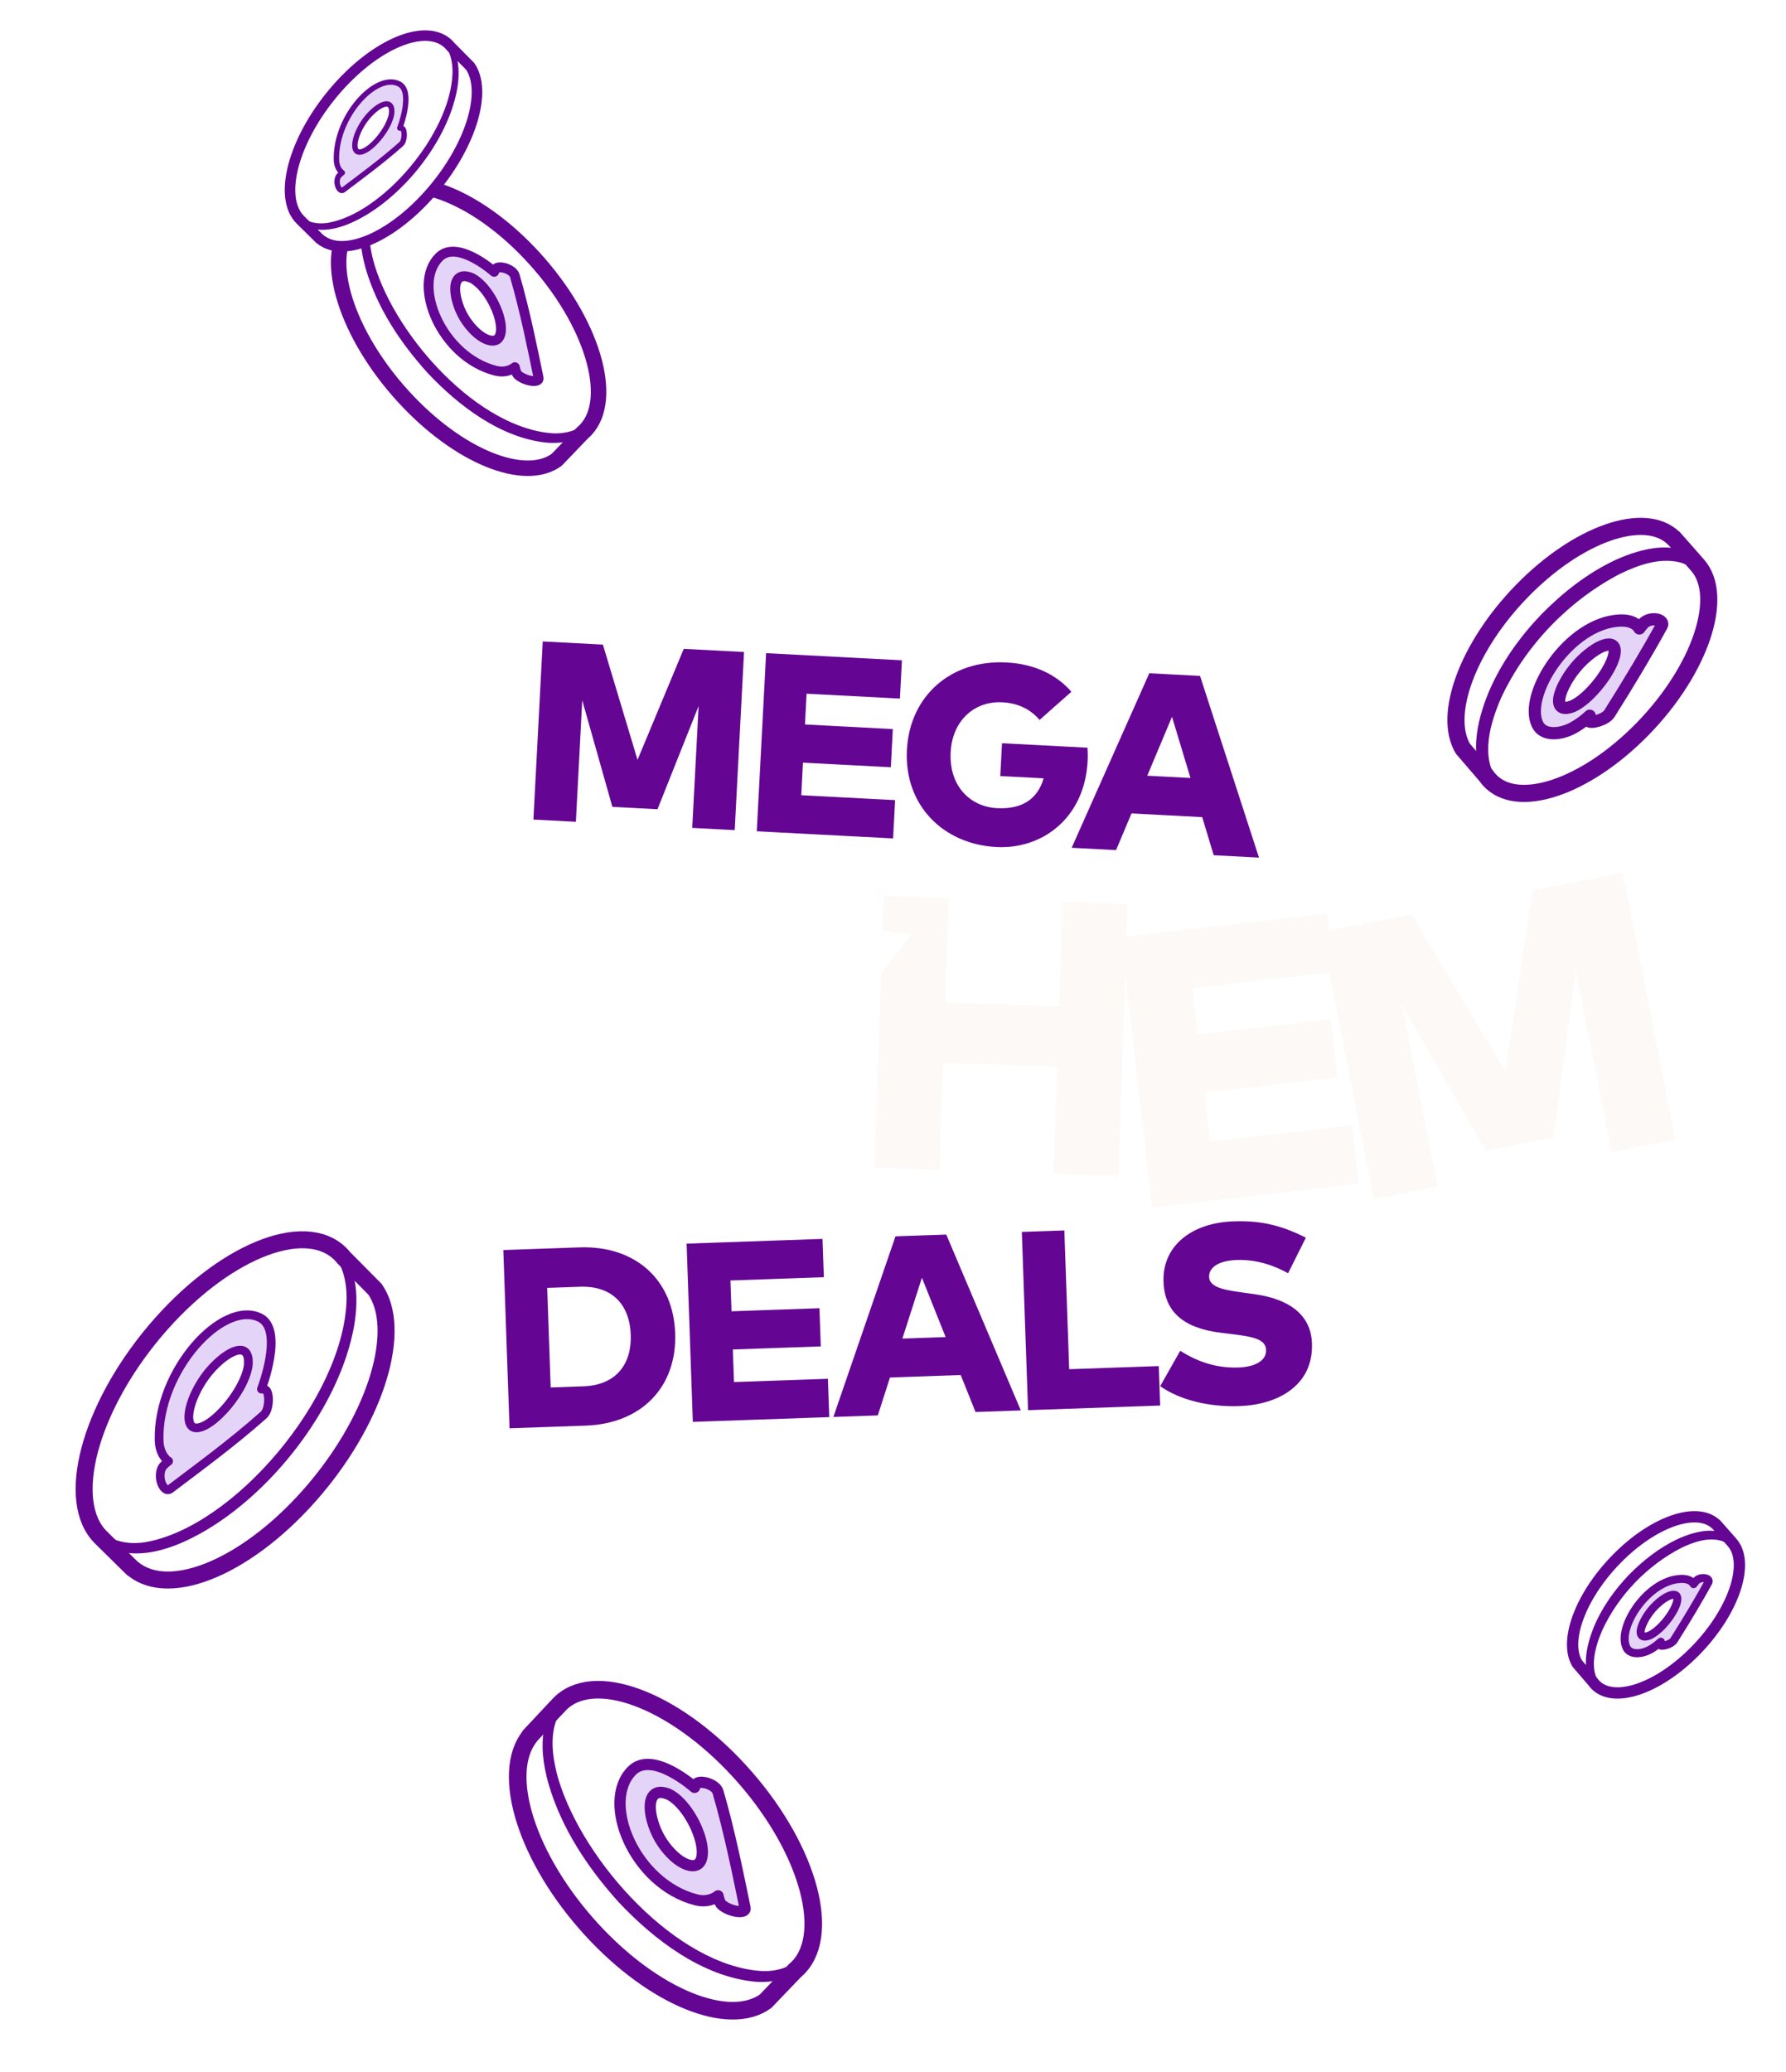 <svg width="552" height="640" viewBox="0 0 552 640" fill="none" xmlns="http://www.w3.org/2000/svg">
<g filter="url(#filter0_d_5578_9753)">
<path d="M292.092 309.773L327.386 310.969L328.48 278.673L348.492 279.352L345.654 363.239L325.642 362.561L326.763 329.483L291.468 328.287L290.347 361.364L270.335 360.686L273.173 276.798L293.185 277.477L292.092 309.773Z" fill="#FCF9F6"/>
</g>
<g filter="url(#filter1_d_5578_9753)">
<path d="M419.935 365.628L356.08 372.938L346.532 289.548L410.147 282.265L412.199 300.193L368.477 305.201L370.129 319.616L411.288 314.903L413.334 332.774L372.175 337.486L373.92 352.734L417.879 347.7L419.932 365.628H419.935Z" fill="#FCF9F6"/>
</g>
<g filter="url(#filter2_d_5578_9753)">
<path d="M517.768 352.018L498.119 355.888L487.018 299.535L480.119 351.367L459.236 355.48L433.226 310.314L444.293 366.492L424.644 370.361L408.419 288.009L436.242 282.529L465.309 331.125L473.651 275.157L501.533 269.663L517.758 352.015L517.768 352.018Z" fill="#FCF9F6"/>
</g>
<g filter="url(#filter3_d_5578_9753)">
<path d="M143.659 353.523L123.979 357.224L113.361 300.779L106.02 352.553L85.103 356.487L59.483 311.099L70.067 367.369L50.387 371.071L34.868 288.578L62.736 283.334L91.385 332.181L100.207 276.288L128.136 271.033L143.655 353.523H143.659Z" fill="white"/>
</g>
<g filter="url(#filter4_d_5578_9753)">
<path d="M224.536 355.763L203.248 357.283L195.654 340.154L162.402 342.528L157.317 360.562L136.446 362.051L162.586 276.036L186.446 274.333L224.533 355.763L224.536 355.763ZM167.571 324.002L187.906 322.552L175.725 295.051L167.575 324.002L167.571 324.002Z" fill="white"/>
</g>
<g filter="url(#filter5_d_5578_9753)">
<path d="M244.546 336.108L240.704 368.195L220.76 365.806L224.589 333.839L199.072 278.673L222.111 281.432L236.817 316.95L259.438 285.905L281.822 288.585L244.55 336.108H244.546Z" fill="white"/>
</g>
<path d="M177.988 253.874L164.862 253.186L167.745 198.165L186.335 199.139L197.041 234.735L211.33 200.449L229.959 201.425L227.075 256.447L213.949 255.759L215.922 218.108L203.216 249.994L189.265 249.263L179.955 216.342L177.988 253.874ZM276.03 259.012L233.9 256.804L236.783 201.783L278.757 203.983L278.137 215.812L249.29 214.3L248.791 223.811L275.948 225.234L275.33 237.025L248.173 235.602L247.646 245.663L276.65 247.183L276.03 259.012ZM307.968 261.671C291.58 260.812 279.4 248.824 280.3 231.65C281.175 214.947 293.939 203.754 311.075 204.652C319.799 205.109 326.599 208.46 331.132 213.703L321.297 222.409C318.7 219.317 314.908 217.227 309.799 216.959C300.996 216.498 294.322 222.769 293.82 232.358C293.265 242.93 299.95 249.231 308.125 249.66C315.946 250.07 320.686 246.85 322.558 240.446L309.157 239.743L309.688 229.604L336.098 230.988C336.219 232.452 336.227 233.793 336.157 235.129C335.234 252.736 322.116 262.413 307.968 261.671ZM344.941 262.624L331.225 261.905L355.213 207.989L370.894 208.811L389.115 264.939L375.124 264.206L371.564 252.433L349.712 251.288L344.941 262.624ZM362.232 221.441L354.579 239.641L367.941 240.341L362.232 221.441Z" fill="#640594"/>
<path d="M181.044 440.414L157.485 441.237L155.562 386.174L179.121 385.351C196.348 384.749 208.097 395.287 208.676 411.884C209.256 428.482 198.271 439.813 181.044 440.414ZM169.123 397.868L170.197 428.625L180.344 428.271C190.57 427.914 195.26 421.252 194.95 412.364C194.635 403.357 189.496 397.157 179.27 397.514L169.123 397.868ZM256.294 437.787L214.131 439.259L212.208 384.196L254.213 382.729L254.627 394.567L225.758 395.575L226.09 405.094L253.268 404.145L253.68 415.944L226.502 416.893L226.854 426.962L255.88 425.948L256.294 437.787ZM271.3 437.263L257.573 437.742L276.771 381.941L292.464 381.393L315.508 435.719L301.506 436.208L296.933 424.79L275.065 425.554L271.3 437.263ZM284.936 394.73L278.898 413.527L292.27 413.06L284.936 394.73ZM358.569 434.215L317.743 435.641L315.82 380.577L328.957 380.119L330.454 422.989L358.143 422.023L358.569 434.215ZM383.05 434.384C373.886 434.704 364.835 432.618 358.578 428.229L364.772 417.302C369.081 420.026 375.004 422.733 382.752 422.463C387.708 422.29 391.424 420.467 391.305 417.045C391.189 413.741 387.459 412.926 380.223 412.076L377.455 411.74C366.066 410.365 359.752 405.467 359.602 395.548C359.425 384.843 368.314 377.76 381.175 377.311C388.609 377.051 395.102 378.045 403.6 382.356L398.116 393.337C394.101 391.114 388.633 389.021 382.183 389.247C377.188 389.421 373.589 391.24 373.703 394.505C373.824 397.966 379.084 398.609 385.217 399.458L387.512 399.772C398.275 401.247 405.175 406.007 405.489 415.014C405.946 428.111 394.849 433.972 383.05 434.384Z" fill="#640594"/>
<path d="M246.881 607.661C257.233 596.604 249.029 569.519 228.56 547.159C208.09 524.799 183.103 515.632 172.751 526.688C172.637 526.812 172.536 526.946 172.425 527.07L172.407 527.05L163.735 536.307L163.749 536.376C154.54 547.918 162.826 574.215 182.791 596.024C202.067 617.081 225.342 626.426 236.639 618.221L245.71 608.761C246.114 608.419 246.509 608.057 246.881 607.661Z" fill="white"/>
<path d="M246.881 607.661C257.233 596.604 249.029 569.519 228.56 547.159C208.09 524.799 183.103 515.632 172.751 526.688C172.637 526.812 172.536 526.946 172.425 527.07L172.407 527.05L163.735 536.307L163.749 536.376C154.54 547.918 162.826 574.215 182.791 596.024C202.067 617.081 225.342 626.426 236.639 618.221L245.71 608.761C246.114 608.419 246.509 608.057 246.881 607.661Z" stroke="#640594" stroke-width="3.966" stroke-linecap="round" stroke-linejoin="round"/>
<path d="M246.881 607.661C257.233 596.604 249.029 569.519 228.56 547.159C208.09 524.799 183.103 515.632 172.751 526.688C172.637 526.812 172.536 526.946 172.425 527.07L172.407 527.05L163.735 536.307L163.749 536.376C154.54 547.918 162.826 574.215 182.791 596.024C202.067 617.081 225.342 626.426 236.639 618.221L245.71 608.761C246.114 608.419 246.509 608.057 246.881 607.661Z" fill="white"/>
<path d="M246.881 607.661C257.233 596.604 249.029 569.519 228.56 547.159C208.09 524.799 183.103 515.632 172.751 526.688C172.637 526.812 172.536 526.946 172.425 527.07L172.407 527.05L163.735 536.307L163.749 536.376C154.54 547.918 162.826 574.215 182.791 596.024C202.067 617.081 225.342 626.426 236.639 618.221L245.71 608.761C246.114 608.419 246.509 608.057 246.881 607.661Z" stroke="#640594" stroke-width="5.44" stroke-linecap="round" stroke-linejoin="round"/>
<path d="M249.191 606.868C245.11 611.374 238.958 612.644 233.326 612.202C217.254 610.655 202.307 599.48 191.119 587.532C181.736 577.1 173.532 564.919 169.479 550.908C167.886 545.181 167.005 539.034 168.373 533.079C169.061 530.045 170.526 527.164 172.619 524.978C173.891 523.699 175.69 525.583 174.552 526.986C169.222 533.109 170.48 542.435 172.642 549.837C180.506 575.583 209.431 607.334 235.451 608.915C239.67 609.079 244.15 607.998 247.3 604.8C248.571 603.486 250.43 605.484 249.186 606.863L249.191 606.868Z" fill="#640594"/>
<path d="M221.932 585.678C221.932 585.678 222.318 587.75 222.988 588.37C225.394 590.581 230.682 591.399 230.269 589.416C228.35 580.14 225.481 565.762 221.905 553.546C221.216 551.191 216.428 549.862 215.322 551.027C214.794 551.582 214.666 552.167 214.666 552.167C214.666 552.167 201.747 540.67 195.353 546.981C185.561 556.644 196.06 581.994 215.106 586.902C219.353 587.998 221.928 585.688 221.928 585.688L221.932 585.678Z" fill="#E4D4F7" stroke="#640594" stroke-width="3.471" stroke-linecap="round" stroke-linejoin="round"/>
<path d="M206.222 554.155C204.079 553.273 202.398 553.714 201.577 555.231C200.755 556.748 200.783 559.287 201.549 562.207C202.054 564.141 202.899 566.283 204.129 568.325C205.02 569.803 206.089 571.191 207.196 572.361C210.611 575.98 214.279 577.289 215.964 575.693C217.649 574.096 217.364 569.847 215.45 565.246C214.444 562.827 212.989 560.283 211.258 558.181C209.528 556.079 207.522 554.483 205.933 554.007" fill="white"/>
<path d="M206.222 554.155C204.079 553.273 202.398 553.714 201.577 555.231C200.755 556.748 200.783 559.287 201.549 562.207C202.054 564.141 202.899 566.283 204.129 568.325C205.02 569.803 206.089 571.191 207.196 572.361C210.611 575.98 214.279 577.289 215.964 575.693C217.649 574.096 217.364 569.847 215.45 565.246C214.444 562.827 212.989 560.283 211.258 558.181C209.528 556.079 207.522 554.483 205.933 554.007" stroke="#640594" stroke-width="3.471" stroke-linecap="round" stroke-linejoin="round"/>
<path d="M105.175 387.35C93.975 376.318 68.333 386.992 47.907 411.187C27.481 435.381 20.003 463.938 31.203 474.966C31.328 475.089 31.463 475.193 31.588 475.309L31.57 475.328L40.95 484.564L41.014 484.545C52.62 494.267 77.499 483.543 97.422 459.946C116.656 437.165 124.405 410.52 115.892 398.278L106.295 388.603C105.942 388.163 105.574 387.743 105.175 387.35Z" fill="white"/>
<path d="M105.175 387.35C93.975 376.318 68.333 386.992 47.907 411.187C27.481 435.381 20.003 463.938 31.203 474.966C31.328 475.089 31.463 475.193 31.588 475.309L31.57 475.328L40.95 484.564L41.014 484.545C52.62 494.267 77.499 483.543 97.422 459.946C116.656 437.165 124.405 410.52 115.892 398.278L106.295 388.603C105.942 388.163 105.574 387.743 105.175 387.35Z" stroke="#640594" stroke-width="3.083" stroke-linecap="round" stroke-linejoin="round"/>
<path d="M105.175 387.35C93.975 376.318 68.333 386.992 47.907 411.187C27.481 435.381 20.003 463.938 31.203 474.966C31.328 475.089 31.463 475.193 31.588 475.309L31.57 475.328L40.95 484.564L41.014 484.545C52.62 494.267 77.499 483.543 97.422 459.946C116.656 437.165 124.405 410.52 115.892 398.278L106.295 388.603C105.942 388.163 105.574 387.743 105.175 387.35Z" fill="white"/>
<path d="M105.175 387.35C93.975 376.318 68.333 386.992 47.907 411.187C27.481 435.381 20.003 463.938 31.203 474.966C31.328 475.089 31.463 475.193 31.588 475.309L31.57 475.328L40.95 484.564L41.014 484.545C52.62 494.267 77.499 483.543 97.422 459.946C116.656 437.165 124.405 410.52 115.892 398.278L106.295 388.603C105.942 388.163 105.574 387.743 105.175 387.35Z" stroke="#640594" stroke-width="5.252" stroke-linecap="round" stroke-linejoin="round"/>
<path d="M104.217 384.884C110.999 391.504 110.96 402.59 109.076 411.529C103.35 438.672 78.696 467.583 54.649 477.228C48.933 479.455 42.529 480.811 36.514 479.17C33.956 478.453 31.565 477.081 29.621 475.139C28.379 473.829 30.07 471.845 31.38 473.058C35.062 476.519 40.221 477.154 44.898 476.422C72.135 471.791 105.812 432.183 107.089 402.247C107.325 396.798 106.233 390.868 102.458 386.969C101.213 385.701 102.9 383.655 104.217 384.888V384.884Z" fill="#640594"/>
<path d="M52.114 451.398C52.114 451.398 50.323 452.709 49.938 453.672C48.557 457.109 50.862 461.313 52.564 460.014C60.523 453.945 71.259 446.212 81.463 437.149C83.429 435.4 83.368 429.92 82.013 429.304C81.363 429.011 80.796 429.138 80.796 429.138C80.796 429.138 87.86 410.839 80.393 407.094C68.958 401.36 48.596 423.316 49.181 444.964C49.313 449.792 52.111 451.398 52.111 451.398H52.114Z" fill="#E4D4F7" stroke="#640594" stroke-width="2.697" stroke-linecap="round" stroke-linejoin="round"/>
<path d="M76.725 421.382C76.964 418.8 76.108 417.274 74.506 417.108C72.904 416.939 70.588 418.095 68.127 420.168C66.496 421.54 64.762 423.351 63.224 425.512C62.111 427.077 61.13 428.784 60.352 430.437C57.958 435.531 57.737 439.858 59.642 440.875C61.548 441.893 65.358 439.719 69.051 435.724C70.992 433.623 72.929 431.011 74.388 428.314C75.847 425.616 76.772 422.854 76.782 421.023" fill="white"/>
<path d="M76.725 421.382C76.964 418.8 76.108 417.274 74.506 417.108C72.904 416.939 70.588 418.095 68.127 420.168C66.496 421.54 64.762 423.351 63.224 425.512C62.111 427.077 61.13 428.784 60.352 430.437C57.958 435.531 57.737 439.858 59.642 440.875C61.548 441.893 65.358 439.719 69.051 435.724C70.992 433.623 72.929 431.011 74.388 428.314C75.847 425.616 76.772 422.854 76.782 421.023" stroke="#640594" stroke-width="2.697" stroke-linecap="round" stroke-linejoin="round"/>
<path d="M492.794 520.165C498.377 526.505 512.425 521.867 524.166 509.803C535.908 497.738 540.898 482.822 535.315 476.482C535.252 476.41 535.186 476.35 535.12 476.283L535.131 476.271L530.453 470.96L530.42 470.968C524.571 465.308 510.933 470.006 499.479 481.772C488.422 493.128 483.354 507.018 487.465 513.896L492.241 519.449C492.415 519.695 492.595 519.938 492.794 520.165Z" fill="white"/>
<path d="M492.794 520.165C498.377 526.505 512.425 521.867 524.166 509.803C535.908 497.738 540.898 482.822 535.315 476.482C535.252 476.41 535.186 476.35 535.12 476.283L535.131 476.271L530.453 470.96L530.42 470.968C524.571 465.308 510.933 470.006 499.479 481.772C488.422 493.128 483.354 507.018 487.465 513.896L492.241 519.449C492.415 519.695 492.595 519.938 492.794 520.165Z" stroke="#640594" stroke-width="3.182" stroke-linecap="round" stroke-linejoin="round"/>
<path d="M492.794 520.165C498.377 526.505 512.425 521.867 524.166 509.803C535.908 497.738 540.898 482.822 535.315 476.482C535.252 476.41 535.186 476.35 535.12 476.283L535.131 476.271L530.453 470.96L530.42 470.968C524.571 465.308 510.933 470.006 499.479 481.772C488.422 493.128 483.354 507.018 487.465 513.896L492.241 519.449C492.415 519.695 492.595 519.938 492.794 520.165Z" fill="white"/>
<path d="M492.794 520.165C498.377 526.505 512.425 521.867 524.166 509.803C535.908 497.738 540.898 482.822 535.315 476.482C535.252 476.41 535.186 476.35 535.12 476.283L535.131 476.271L530.453 470.96L530.42 470.968C524.571 465.308 510.933 470.006 499.479 481.772C488.422 493.128 483.354 507.018 487.465 513.896L492.241 519.449C492.415 519.695 492.595 519.938 492.794 520.165Z" stroke="#640594" stroke-width="3.492" stroke-linecap="round" stroke-linejoin="round"/>
<path d="M492.941 521.799C488.316 516.453 490.271 508.251 492.743 502.305C495.302 496.314 499.096 491.076 503.457 486.509C507.869 482.034 512.852 478.124 518.417 475.495C523.898 472.981 531.706 470.861 536.435 476.171C537.355 477.277 535.934 478.808 534.917 477.818C533.985 476.843 532.829 476.187 531.558 475.873C527.496 474.954 523.319 476.414 519.544 478.232C509.331 483.518 500.333 492.599 495.236 503.57C493.085 508.51 490.949 515.63 494.54 520.244C495.413 521.382 493.917 522.858 492.941 521.803V521.799Z" fill="#640594"/>
<path d="M523.445 489.377C523.445 489.377 524.156 488.362 524.616 488.052C526.255 486.942 528.612 487.71 528.008 488.812C525.187 493.955 521.581 500.009 517.346 506.723C516.528 508.016 513.342 508.875 513.026 508.147C512.875 507.801 513.32 507.173 513.32 507.173C513.32 507.173 511.295 509.138 509.059 510.065C506.521 511.123 503.685 511.047 502.669 508.935C499.745 502.857 509.107 488.251 519.423 487.77C522.683 487.619 523.445 489.377 523.445 489.377Z" fill="#E4D4F7" stroke="#640594" stroke-width="2.494" stroke-linecap="round" stroke-linejoin="round"/>
<path d="M509.526 505.335C508.211 505.829 507.356 505.562 507.135 504.687C506.918 503.812 507.323 502.356 508.189 500.69C508.763 499.588 509.555 498.363 510.546 497.201C511.26 496.362 512.063 495.574 512.852 494.91C515.282 492.861 517.5 492.137 518.181 493.06C518.862 493.987 518.056 496.421 516.295 499.043C515.371 500.423 514.181 501.871 512.91 503.06C511.636 504.254 510.288 505.153 509.345 505.415" fill="white"/>
<path d="M509.526 505.335C508.211 505.829 507.356 505.562 507.135 504.687C506.918 503.812 507.323 502.356 508.189 500.69C508.763 499.588 509.555 498.363 510.546 497.201C511.26 496.362 512.063 495.574 512.852 494.91C515.282 492.861 517.5 492.137 518.181 493.06C518.862 493.987 518.056 496.421 516.295 499.043C515.371 500.423 514.181 501.871 512.91 503.06C511.636 504.254 510.288 505.153 509.345 505.415" stroke="#640594" stroke-width="2.494" stroke-linecap="round" stroke-linejoin="round"/>
<path d="M181.063 132.769C190.166 123.047 182.952 99.229 164.952 79.565C146.951 59.902 124.978 51.841 115.874 61.563C115.774 61.672 115.685 61.79 115.588 61.899L115.572 61.882L107.946 70.022L107.958 70.083C99.86 80.233 107.147 103.357 124.703 122.537C141.654 141.053 162.122 149.271 172.057 142.056L180.034 133.737C180.389 133.436 180.736 133.118 181.063 132.769Z" fill="white"/>
<path d="M181.063 132.769C190.166 123.047 182.952 99.229 164.952 79.565C146.951 59.902 124.978 51.841 115.874 61.563C115.774 61.672 115.685 61.79 115.588 61.899L115.572 61.882L107.946 70.022L107.958 70.083C99.86 80.233 107.147 103.357 124.703 122.537C141.654 141.053 162.122 149.271 172.057 142.056L180.034 133.737C180.389 133.436 180.736 133.118 181.063 132.769Z" stroke="#640594" stroke-width="3.488" stroke-linecap="round" stroke-linejoin="round"/>
<path d="M181.063 132.769C190.166 123.047 182.952 99.229 164.952 79.565C146.951 59.902 124.978 51.841 115.874 61.563C115.774 61.672 115.685 61.79 115.588 61.899L115.572 61.882L107.946 70.022L107.958 70.083C99.86 80.233 107.147 103.357 124.703 122.537C141.654 141.053 162.122 149.271 172.057 142.056L180.034 133.737C180.389 133.436 180.736 133.118 181.063 132.769Z" fill="white"/>
<path d="M181.063 132.769C190.166 123.047 182.952 99.229 164.952 79.565C146.951 59.902 124.978 51.841 115.874 61.563C115.774 61.672 115.685 61.79 115.588 61.899L115.572 61.882L107.946 70.022L107.958 70.083C99.86 80.233 107.147 103.357 124.703 122.537C141.654 141.053 162.122 149.271 172.057 142.056L180.034 133.737C180.389 133.436 180.736 133.118 181.063 132.769Z" stroke="#640594" stroke-width="4.784" stroke-linecap="round" stroke-linejoin="round"/>
<path d="M183.094 132.072C179.505 136.035 174.096 137.151 169.142 136.763C155.009 135.403 141.865 125.575 132.027 115.068C123.775 105.895 116.561 95.183 112.996 82.862C111.596 77.826 110.821 72.419 112.024 67.183C112.629 64.515 113.917 61.982 115.758 60.059C116.876 58.934 118.458 60.591 117.457 61.825C112.77 67.209 113.876 75.41 115.778 81.92C122.693 104.561 148.13 132.481 171.011 133.872C174.721 134.016 178.661 133.066 181.431 130.254C182.549 129.098 184.184 130.855 183.09 132.067L183.094 132.072Z" fill="#640594"/>
<path d="M159.123 113.438C159.123 113.438 159.463 115.26 160.052 115.805C162.167 117.75 166.818 118.469 166.455 116.725C164.767 108.568 162.244 95.924 159.099 85.181C158.494 83.11 154.283 81.942 153.31 82.966C152.846 83.455 152.733 83.969 152.733 83.969C152.733 83.969 141.373 73.859 135.75 79.409C127.139 87.906 136.371 110.198 153.121 114.514C156.855 115.478 159.119 113.446 159.119 113.446L159.123 113.438Z" fill="#E4D4F7" stroke="#640594" stroke-width="3.052" stroke-linecap="round" stroke-linejoin="round"/>
<path d="M145.308 85.718C143.423 84.942 141.946 85.329 141.223 86.664C140.5 87.998 140.525 90.23 141.199 92.798C141.643 94.498 142.386 96.382 143.467 98.178C144.251 99.477 145.191 100.698 146.164 101.727C149.168 104.91 152.393 106.061 153.875 104.657C155.356 103.253 155.106 99.517 153.423 95.471C152.538 93.343 151.259 91.106 149.737 89.258C148.215 87.409 146.451 86.005 145.054 85.587" fill="white"/>
<path d="M145.308 85.718C143.423 84.942 141.946 85.329 141.223 86.664C140.5 87.998 140.525 90.23 141.199 92.798C141.643 94.498 142.386 96.382 143.467 98.178C144.251 99.477 145.191 100.698 146.164 101.727C149.168 104.91 152.393 106.061 153.875 104.657C155.356 103.253 155.106 99.517 153.423 95.471C152.538 93.343 151.259 91.106 149.737 89.258C148.215 87.409 146.451 86.005 145.054 85.587" stroke="#640594" stroke-width="3.052" stroke-linecap="round" stroke-linejoin="round"/>
<path d="M460.222 240.805C468.685 250.415 489.975 243.385 507.772 225.1C525.568 206.814 533.132 184.206 524.669 174.596C524.574 174.488 524.474 174.397 524.373 174.295L524.39 174.277L517.301 166.228L517.25 166.24C508.386 157.661 487.715 164.781 470.354 182.614C453.596 199.827 445.914 220.88 452.144 231.304L459.385 239.72C459.647 240.094 459.92 240.461 460.222 240.805Z" fill="white"/>
<path d="M460.222 240.805C468.685 250.415 489.975 243.385 507.772 225.1C525.568 206.814 533.132 184.206 524.669 174.596C524.574 174.488 524.474 174.397 524.373 174.295L524.39 174.277L517.301 166.228L517.25 166.24C508.386 157.661 487.715 164.781 470.354 182.614C453.596 199.827 445.914 220.88 452.144 231.304L459.385 239.72C459.647 240.094 459.92 240.461 460.222 240.805Z" stroke="#640594" stroke-width="4.823" stroke-linecap="round" stroke-linejoin="round"/>
<path d="M460.222 240.805C468.685 250.415 489.975 243.385 507.772 225.1C525.568 206.814 533.132 184.206 524.669 174.596C524.574 174.488 524.474 174.397 524.373 174.295L524.39 174.277L517.301 166.228L517.25 166.24C508.386 157.661 487.715 164.781 470.354 182.614C453.596 199.827 445.914 220.88 452.144 231.304L459.385 239.72C459.647 240.094 459.92 240.461 460.222 240.805Z" fill="white"/>
<path d="M460.222 240.805C468.685 250.415 489.975 243.385 507.772 225.1C525.568 206.814 533.132 184.206 524.669 174.596C524.574 174.488 524.474 174.397 524.373 174.295L524.39 174.277L517.301 166.228L517.25 166.24C508.386 157.661 487.715 164.781 470.354 182.614C453.596 199.827 445.914 220.88 452.144 231.304L459.385 239.72C459.647 240.094 459.92 240.461 460.222 240.805Z" stroke="#640594" stroke-width="5.293" stroke-linecap="round" stroke-linejoin="round"/>
<path d="M460.445 243.283C453.434 235.18 456.398 222.749 460.144 213.736C464.023 204.656 469.773 196.716 476.382 189.795C483.07 183.013 490.623 177.086 499.058 173.101C507.364 169.291 519.199 166.077 526.366 174.126C527.762 175.802 525.607 178.123 524.066 176.622C522.654 175.145 520.901 174.15 518.975 173.674C512.818 172.281 506.488 174.494 500.766 177.249C485.286 185.261 471.649 199.025 463.923 215.653C460.663 223.141 457.425 233.932 462.868 240.926C464.191 242.65 461.924 244.887 460.445 243.289V243.283Z" fill="#640594"/>
<path d="M506.678 194.142C506.678 194.142 507.756 192.604 508.453 192.134C510.937 190.452 514.51 191.616 513.595 193.286C509.319 201.081 503.854 210.257 497.434 220.434C496.195 222.393 491.366 223.695 490.886 222.592C490.657 222.067 491.333 221.115 491.333 221.115C491.333 221.115 488.262 224.093 484.874 225.498C481.028 227.102 476.729 226.987 475.189 223.786C470.756 214.574 484.946 192.436 500.582 191.706C505.523 191.477 506.678 194.142 506.678 194.142Z" fill="#E4D4F7" stroke="#640594" stroke-width="3.78" stroke-linecap="round" stroke-linejoin="round"/>
<path d="M485.581 218.33C483.588 219.077 482.293 218.673 481.958 217.347C481.629 216.021 482.243 213.814 483.555 211.288C484.426 209.618 485.626 207.761 487.127 206.001C488.21 204.729 489.427 203.535 490.622 202.528C494.306 199.423 497.667 198.326 498.699 199.725C499.732 201.129 498.51 204.819 495.841 208.792C494.44 210.884 492.637 213.078 490.711 214.881C488.78 216.69 486.737 218.052 485.308 218.45" fill="white"/>
<path d="M485.581 218.33C483.588 219.077 482.293 218.673 481.958 217.347C481.629 216.021 482.243 213.814 483.555 211.288C484.426 209.618 485.626 207.761 487.127 206.001C488.21 204.729 489.427 203.535 490.622 202.528C494.306 199.423 497.667 198.326 498.699 199.725C499.732 201.129 498.51 204.819 495.841 208.792C494.44 210.884 492.637 213.078 490.711 214.881C488.78 216.69 486.737 218.052 485.308 218.45" stroke="#640594" stroke-width="3.78" stroke-linecap="round" stroke-linejoin="round"/>
<path d="M138.657 13.693C131.723 6.863 115.846 13.472 103.2 28.451C90.553 43.431 85.923 61.112 92.857 67.94C92.935 68.016 93.019 68.081 93.096 68.152L93.085 68.164L98.892 73.883L98.932 73.871C106.118 79.89 121.521 73.251 133.856 58.64C145.765 44.536 150.563 28.039 145.292 20.459L139.35 14.469C139.131 14.197 138.904 13.937 138.657 13.693Z" fill="white"/>
<path d="M138.657 13.693C131.723 6.863 115.846 13.472 103.2 28.451C90.553 43.431 85.923 61.112 92.857 67.94C92.935 68.016 93.019 68.081 93.096 68.152L93.085 68.164L98.892 73.883L98.932 73.871C106.118 79.89 121.521 73.251 133.856 58.64C145.765 44.536 150.563 28.039 145.292 20.459L139.35 14.469C139.131 14.197 138.904 13.937 138.657 13.693Z" stroke="#640594" stroke-width="1.909" stroke-linecap="round" stroke-linejoin="round"/>
<path d="M138.657 13.693C131.723 6.863 115.846 13.472 103.2 28.451C90.553 43.431 85.923 61.112 92.857 67.94C92.935 68.016 93.019 68.081 93.096 68.152L93.085 68.164L98.892 73.883L98.932 73.871C106.118 79.89 121.521 73.251 133.856 58.64C145.765 44.536 150.563 28.039 145.292 20.459L139.35 14.469C139.131 14.197 138.904 13.937 138.657 13.693Z" fill="white"/>
<path d="M138.657 13.693C131.723 6.863 115.846 13.472 103.2 28.451C90.553 43.431 85.923 61.112 92.857 67.94C92.935 68.016 93.019 68.081 93.096 68.152L93.085 68.164L98.892 73.883L98.932 73.871C106.118 79.89 121.521 73.251 133.856 58.64C145.765 44.536 150.563 28.039 145.292 20.459L139.35 14.469C139.131 14.197 138.904 13.937 138.657 13.693Z" stroke="#640594" stroke-width="3.252" stroke-linecap="round" stroke-linejoin="round"/>
<path d="M138.063 12.167C142.263 16.265 142.238 23.129 141.072 28.664C137.526 45.469 122.262 63.369 107.374 69.34C103.835 70.719 99.87 71.559 96.145 70.543C94.561 70.099 93.082 69.25 91.878 68.047C91.109 67.236 92.156 66.007 92.967 66.759C95.246 68.901 98.441 69.295 101.337 68.842C118.2 65.974 139.051 41.451 139.842 22.917C139.987 19.543 139.311 15.872 136.974 13.457C136.203 12.672 137.248 11.406 138.063 12.169V12.167Z" fill="#640594"/>
<path d="M105.804 53.349C105.804 53.349 104.695 54.16 104.456 54.757C103.602 56.885 105.029 59.487 106.082 58.684C111.011 54.926 117.657 50.138 123.975 44.527C125.192 43.444 125.155 40.051 124.315 39.669C123.913 39.488 123.562 39.567 123.562 39.567C123.562 39.567 127.936 28.237 123.312 25.918C116.233 22.368 103.626 35.962 103.988 49.365C104.07 52.354 105.802 53.349 105.802 53.349H105.804Z" fill="#E4D4F7" stroke="#640594" stroke-width="1.67" stroke-linecap="round" stroke-linejoin="round"/>
<path d="M121.042 34.765C121.19 33.166 120.659 32.221 119.668 32.119C118.676 32.014 117.242 32.73 115.718 34.013C114.708 34.862 113.635 35.984 112.683 37.322C111.994 38.291 111.386 39.348 110.905 40.371C109.422 43.525 109.285 46.204 110.465 46.834C111.645 47.464 114.004 46.118 116.29 43.644C117.492 42.344 118.691 40.727 119.595 39.057C120.498 37.387 121.07 35.676 121.077 34.543" fill="white"/>
<path d="M121.042 34.765C121.19 33.166 120.659 32.221 119.668 32.119C118.676 32.014 117.242 32.73 115.718 34.013C114.708 34.862 113.635 35.984 112.683 37.322C111.994 38.291 111.386 39.348 110.905 40.371C109.422 43.525 109.285 46.204 110.465 46.834C111.645 47.464 114.004 46.118 116.29 43.644C117.492 42.344 118.691 40.727 119.595 39.057C120.498 37.387 121.07 35.676 121.077 34.543" stroke="#640594" stroke-width="1.67" stroke-linecap="round" stroke-linejoin="round"/>
<defs>
<filter id="filter0_d_5578_9753" x="253.198" y="259.662" width="112.43" height="120.714" filterUnits="userSpaceOnUse" color-interpolation-filters="sRGB">
<feFlood flood-opacity="0" result="BackgroundImageFix"/>
<feColorMatrix in="SourceAlpha" type="matrix" values="0 0 0 0 0 0 0 0 0 0 0 0 0 0 0 0 0 0 127 0" result="hardAlpha"/>
<feOffset/>
<feGaussianBlur stdDeviation="8.568"/>
<feComposite in2="hardAlpha" operator="out"/>
<feColorMatrix type="matrix" values="0 0 0 0 1 0 0 0 0 0.333 0 0 0 0 0 0 0 0 1 0"/>
<feBlend mode="normal" in2="BackgroundImageFix" result="effect1_dropShadow_5578_9753"/>
<feBlend mode="normal" in="SourceGraphic" in2="effect1_dropShadow_5578_9753" result="shape"/>
</filter>
<filter id="filter1_d_5578_9753" x="329.395" y="265.128" width="107.677" height="124.947" filterUnits="userSpaceOnUse" color-interpolation-filters="sRGB">
<feFlood flood-opacity="0" result="BackgroundImageFix"/>
<feColorMatrix in="SourceAlpha" type="matrix" values="0 0 0 0 0 0 0 0 0 0 0 0 0 0 0 0 0 0 127 0" result="hardAlpha"/>
<feOffset/>
<feGaussianBlur stdDeviation="8.568"/>
<feComposite in2="hardAlpha" operator="out"/>
<feColorMatrix type="matrix" values="0 0 0 0 1 0 0 0 0 0.333 0 0 0 0 0 0 0 0 1 0"/>
<feBlend mode="normal" in2="BackgroundImageFix" result="effect1_dropShadow_5578_9753"/>
<feBlend mode="normal" in="SourceGraphic" in2="effect1_dropShadow_5578_9753" result="shape"/>
</filter>
<filter id="filter2_d_5578_9753" x="391.282" y="252.526" width="143.622" height="134.972" filterUnits="userSpaceOnUse" color-interpolation-filters="sRGB">
<feFlood flood-opacity="0" result="BackgroundImageFix"/>
<feColorMatrix in="SourceAlpha" type="matrix" values="0 0 0 0 0 0 0 0 0 0 0 0 0 0 0 0 0 0 127 0" result="hardAlpha"/>
<feOffset/>
<feGaussianBlur stdDeviation="8.568"/>
<feComposite in2="hardAlpha" operator="out"/>
<feColorMatrix type="matrix" values="0 0 0 0 1 0 0 0 0 0.333 0 0 0 0 0 0 0 0 1 0"/>
<feBlend mode="normal" in2="BackgroundImageFix" result="effect1_dropShadow_5578_9753"/>
<feBlend mode="normal" in="SourceGraphic" in2="effect1_dropShadow_5578_9753" result="shape"/>
</filter>
<filter id="filter3_d_5578_9753" x="17.732" y="253.897" width="143.064" height="134.31" filterUnits="userSpaceOnUse" color-interpolation-filters="sRGB">
<feFlood flood-opacity="0" result="BackgroundImageFix"/>
<feColorMatrix in="SourceAlpha" type="matrix" values="0 0 0 0 0 0 0 0 0 0 0 0 0 0 0 0 0 0 127 0" result="hardAlpha"/>
<feOffset/>
<feGaussianBlur stdDeviation="8.568"/>
<feComposite in2="hardAlpha" operator="out"/>
<feColorMatrix type="matrix" values="0 0 0 0 1 0 0 0 0 0.333 0 0 0 0 0 0 0 0 1 0"/>
<feBlend mode="normal" in2="BackgroundImageFix" result="effect1_dropShadow_5578_9753"/>
<feBlend mode="normal" in="SourceGraphic" in2="effect1_dropShadow_5578_9753" result="shape"/>
</filter>
<filter id="filter4_d_5578_9753" x="119.31" y="257.196" width="122.363" height="121.991" filterUnits="userSpaceOnUse" color-interpolation-filters="sRGB">
<feFlood flood-opacity="0" result="BackgroundImageFix"/>
<feColorMatrix in="SourceAlpha" type="matrix" values="0 0 0 0 0 0 0 0 0 0 0 0 0 0 0 0 0 0 127 0" result="hardAlpha"/>
<feOffset/>
<feGaussianBlur stdDeviation="8.568"/>
<feComposite in2="hardAlpha" operator="out"/>
<feColorMatrix type="matrix" values="0 0 0 0 1 0 0 0 0 0.333 0 0 0 0 0 0 0 0 1 0"/>
<feBlend mode="normal" in2="BackgroundImageFix" result="effect1_dropShadow_5578_9753"/>
<feBlend mode="normal" in="SourceGraphic" in2="effect1_dropShadow_5578_9753" result="shape"/>
</filter>
<filter id="filter5_d_5578_9753" x="181.936" y="261.536" width="117.023" height="123.795" filterUnits="userSpaceOnUse" color-interpolation-filters="sRGB">
<feFlood flood-opacity="0" result="BackgroundImageFix"/>
<feColorMatrix in="SourceAlpha" type="matrix" values="0 0 0 0 0 0 0 0 0 0 0 0 0 0 0 0 0 0 127 0" result="hardAlpha"/>
<feOffset/>
<feGaussianBlur stdDeviation="8.568"/>
<feComposite in2="hardAlpha" operator="out"/>
<feColorMatrix type="matrix" values="0 0 0 0 1 0 0 0 0 0.333 0 0 0 0 0 0 0 0 1 0"/>
<feBlend mode="normal" in2="BackgroundImageFix" result="effect1_dropShadow_5578_9753"/>
<feBlend mode="normal" in="SourceGraphic" in2="effect1_dropShadow_5578_9753" result="shape"/>
</filter>
</defs>
</svg>
